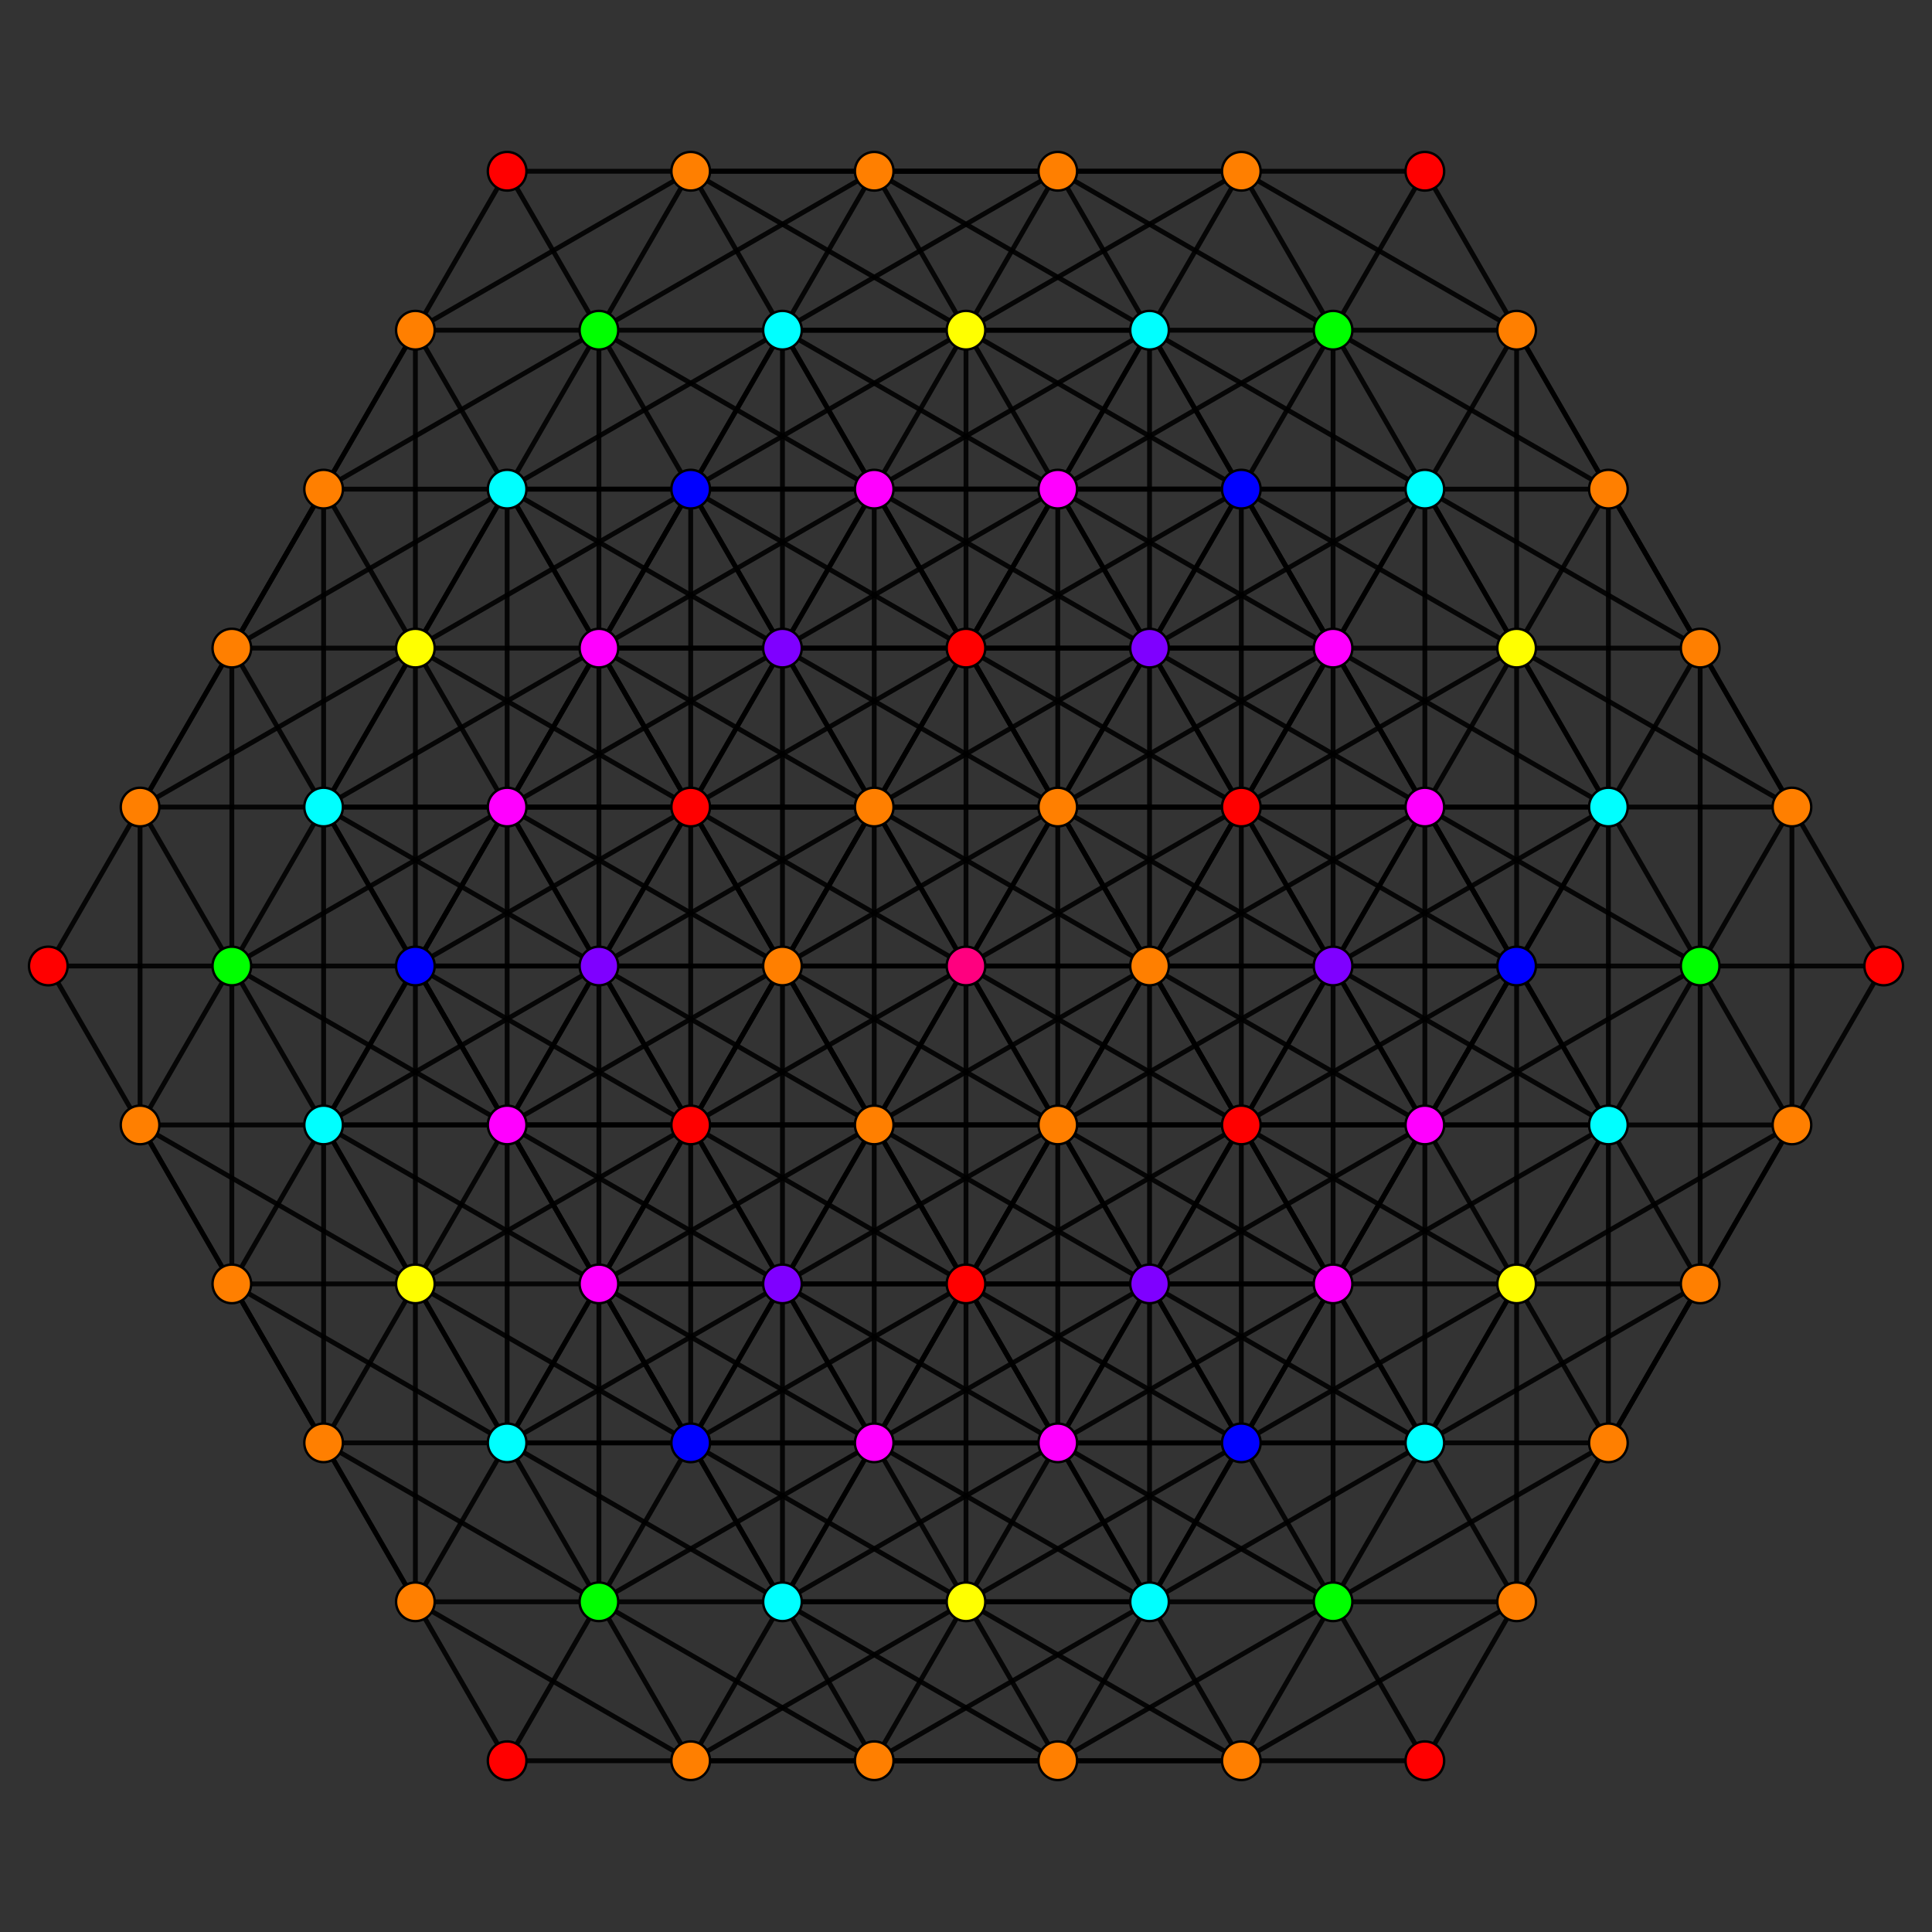 <?xml version="1.0" encoding="UTF-8" standalone="no"?>
<svg
xmlns="http://www.w3.org/2000/svg"
version="1.0"
width="1600" height="1600"
id="8-simplex_t034_A5.svg">
<rect width="100%" height="100%" fill="#333333" stroke="none"/>
<g style="stroke:#000000;stroke-width:4.0;stroke-opacity:0.90;">
<line x1="876.000" y1="1194.908" x2="1028.000" y2="1194.908"/>
<line x1="876.000" y1="1194.908" x2="952.000" y2="1326.543"/>
<line x1="876.000" y1="1194.908" x2="952.000" y2="1063.272"/>
<line x1="876.000" y1="1194.908" x2="876.000" y2="931.636"/>
<line x1="876.000" y1="1194.908" x2="724.000" y2="931.636"/>
<line x1="876.000" y1="1194.908" x2="800.000" y2="1326.543"/>
<line x1="876.000" y1="1194.908" x2="648.000" y2="1326.543"/>
<line x1="876.000" y1="1194.908" x2="572.000" y2="1194.908"/>
<line x1="1028.000" y1="1194.908" x2="952.000" y2="1326.543"/>
<line x1="1028.000" y1="1194.908" x2="1256.000" y2="1063.272"/>
<line x1="1028.000" y1="1194.908" x2="1180.000" y2="931.636"/>
<line x1="1028.000" y1="1194.908" x2="1028.000" y2="931.636"/>
<line x1="1028.000" y1="1194.908" x2="800.000" y2="1326.543"/>
<line x1="1028.000" y1="1194.908" x2="724.000" y2="1194.908"/>
<line x1="952.000" y1="1326.543" x2="952.000" y2="1326.543"/>
<line x1="952.000" y1="1326.543" x2="1104.000" y2="1326.543"/>
<line x1="952.000" y1="1326.543" x2="876.000" y2="1458.179"/>
<line x1="952.000" y1="1326.543" x2="724.000" y2="1458.179"/>
<line x1="952.000" y1="1326.543" x2="648.000" y2="1326.543"/>
<line x1="952.000" y1="1063.272" x2="1180.000" y2="931.636"/>
<line x1="952.000" y1="1063.272" x2="1104.000" y2="1063.272"/>
<line x1="952.000" y1="1063.272" x2="876.000" y2="931.636"/>
<line x1="952.000" y1="1063.272" x2="724.000" y2="931.636"/>
<line x1="952.000" y1="1063.272" x2="724.000" y2="1194.908"/>
<line x1="1256.000" y1="1063.272" x2="1332.000" y2="931.636"/>
<line x1="1256.000" y1="1063.272" x2="1408.000" y2="1063.272"/>
<line x1="1256.000" y1="1063.272" x2="1180.000" y2="931.636"/>
<line x1="1256.000" y1="1063.272" x2="1028.000" y2="931.636"/>
<line x1="1256.000" y1="1063.272" x2="1180.000" y2="1194.908"/>
<line x1="1104.000" y1="1326.543" x2="1180.000" y2="1194.908"/>
<line x1="1104.000" y1="1326.543" x2="1332.000" y2="1194.908"/>
<line x1="1104.000" y1="1326.543" x2="1256.000" y2="1326.543"/>
<line x1="1104.000" y1="1326.543" x2="1028.000" y2="1194.908"/>
<line x1="1104.000" y1="1326.543" x2="876.000" y2="1194.908"/>
<line x1="1104.000" y1="1326.543" x2="1028.000" y2="1458.179"/>
<line x1="1104.000" y1="1326.543" x2="876.000" y2="1458.179"/>
<line x1="1180.000" y1="931.636" x2="1104.000" y2="1063.272"/>
<line x1="1180.000" y1="931.636" x2="1332.000" y2="931.636"/>
<line x1="1180.000" y1="931.636" x2="1332.000" y2="668.364"/>
<line x1="1180.000" y1="931.636" x2="1180.000" y2="668.364"/>
<line x1="1180.000" y1="931.636" x2="952.000" y2="800.000"/>
<line x1="1104.000" y1="1063.272" x2="1104.000" y2="1063.272"/>
<line x1="1104.000" y1="1063.272" x2="1180.000" y2="1194.908"/>
<line x1="1104.000" y1="1063.272" x2="1028.000" y2="931.636"/>
<line x1="1104.000" y1="1063.272" x2="1028.000" y2="1194.908"/>
<line x1="1104.000" y1="1063.272" x2="876.000" y2="1194.908"/>
<line x1="1104.000" y1="1063.272" x2="876.000" y2="931.636"/>
<line x1="1332.000" y1="931.636" x2="1408.000" y2="1063.272"/>
<line x1="1332.000" y1="931.636" x2="1332.000" y2="668.364"/>
<line x1="1332.000" y1="931.636" x2="1180.000" y2="668.364"/>
<line x1="1332.000" y1="931.636" x2="1104.000" y2="1063.272"/>
<line x1="1332.000" y1="931.636" x2="1256.000" y2="800.000"/>
<line x1="1180.000" y1="1194.908" x2="1332.000" y2="1194.908"/>
<line x1="1180.000" y1="1194.908" x2="1256.000" y2="1326.543"/>
<line x1="1180.000" y1="1194.908" x2="1180.000" y2="931.636"/>
<line x1="1180.000" y1="1194.908" x2="1028.000" y2="931.636"/>
<line x1="1180.000" y1="1194.908" x2="952.000" y2="1326.543"/>
<line x1="1180.000" y1="1194.908" x2="1028.000" y2="1194.908"/>
<line x1="1408.000" y1="1063.272" x2="1408.000" y2="1063.272"/>
<line x1="1408.000" y1="1063.272" x2="1332.000" y2="1194.908"/>
<line x1="1408.000" y1="1063.272" x2="1484.000" y2="931.636"/>
<line x1="1408.000" y1="1063.272" x2="1180.000" y2="1194.908"/>
<line x1="1332.000" y1="1194.908" x2="1256.000" y2="1326.543"/>
<line x1="1332.000" y1="1194.908" x2="1484.000" y2="931.636"/>
<line x1="1332.000" y1="1194.908" x2="1332.000" y2="931.636"/>
<line x1="1256.000" y1="1326.543" x2="1256.000" y2="1326.543"/>
<line x1="1256.000" y1="1326.543" x2="1180.000" y2="1458.179"/>
<line x1="1256.000" y1="1326.543" x2="1028.000" y2="1458.179"/>
<line x1="876.000" y1="931.636" x2="1028.000" y2="668.364"/>
<line x1="876.000" y1="931.636" x2="952.000" y2="800.000"/>
<line x1="876.000" y1="931.636" x2="724.000" y2="931.636"/>
<line x1="876.000" y1="931.636" x2="800.000" y2="1063.272"/>
<line x1="876.000" y1="931.636" x2="572.000" y2="931.636"/>
<line x1="876.000" y1="931.636" x2="648.000" y2="800.000"/>
<line x1="1180.000" y1="931.636" x2="1256.000" y2="800.000"/>
<line x1="1180.000" y1="931.636" x2="1028.000" y2="931.636"/>
<line x1="1180.000" y1="931.636" x2="876.000" y2="931.636"/>
<line x1="1180.000" y1="931.636" x2="1104.000" y2="800.000"/>
<line x1="1332.000" y1="668.364" x2="1256.000" y2="536.728"/>
<line x1="1332.000" y1="668.364" x2="1408.000" y2="536.728"/>
<line x1="1332.000" y1="668.364" x2="1180.000" y2="668.364"/>
<line x1="1332.000" y1="668.364" x2="1256.000" y2="800.000"/>
<line x1="1332.000" y1="668.364" x2="1104.000" y2="536.728"/>
<line x1="1484.000" y1="931.636" x2="1408.000" y2="800.000"/>
<line x1="1484.000" y1="931.636" x2="1484.000" y2="668.364"/>
<line x1="1484.000" y1="931.636" x2="1560.000" y2="800.000"/>
<line x1="1484.000" y1="931.636" x2="1332.000" y2="931.636"/>
<line x1="1332.000" y1="1194.908" x2="1256.000" y2="1063.272"/>
<line x1="1028.000" y1="668.364" x2="952.000" y2="800.000"/>
<line x1="1028.000" y1="668.364" x2="1180.000" y2="668.364"/>
<line x1="1028.000" y1="668.364" x2="1256.000" y2="536.728"/>
<line x1="1028.000" y1="668.364" x2="1028.000" y2="405.092"/>
<line x1="1028.000" y1="668.364" x2="724.000" y2="668.364"/>
<line x1="1028.000" y1="668.364" x2="800.000" y2="536.728"/>
<line x1="952.000" y1="800.000" x2="952.000" y2="800.000"/>
<line x1="952.000" y1="800.000" x2="1028.000" y2="931.636"/>
<line x1="952.000" y1="800.000" x2="1104.000" y2="800.000"/>
<line x1="952.000" y1="800.000" x2="876.000" y2="668.364"/>
<line x1="952.000" y1="800.000" x2="648.000" y2="800.000"/>
<line x1="952.000" y1="800.000" x2="724.000" y2="668.364"/>
<line x1="1180.000" y1="668.364" x2="1256.000" y2="800.000"/>
<line x1="1180.000" y1="668.364" x2="1256.000" y2="536.728"/>
<line x1="1180.000" y1="668.364" x2="1028.000" y2="405.092"/>
<line x1="1180.000" y1="668.364" x2="1104.000" y2="800.000"/>
<line x1="1180.000" y1="668.364" x2="876.000" y2="668.364"/>
<line x1="1180.000" y1="668.364" x2="1104.000" y2="536.728"/>
<line x1="1028.000" y1="931.636" x2="1104.000" y2="800.000"/>
<line x1="1028.000" y1="931.636" x2="876.000" y2="668.364"/>
<line x1="1028.000" y1="931.636" x2="952.000" y2="1063.272"/>
<line x1="1028.000" y1="931.636" x2="724.000" y2="931.636"/>
<line x1="1028.000" y1="931.636" x2="876.000" y2="931.636"/>
<line x1="1256.000" y1="800.000" x2="1256.000" y2="800.000"/>
<line x1="1256.000" y1="800.000" x2="1408.000" y2="800.000"/>
<line x1="1256.000" y1="800.000" x2="952.000" y2="800.000"/>
<line x1="1180.000" y1="931.636" x2="1408.000" y2="800.000"/>
<line x1="1104.000" y1="1063.272" x2="1256.000" y2="1063.272"/>
<line x1="1104.000" y1="1063.272" x2="800.000" y2="1063.272"/>
<line x1="1256.000" y1="536.728" x2="1408.000" y2="536.728"/>
<line x1="1256.000" y1="536.728" x2="1028.000" y2="405.092"/>
<line x1="1256.000" y1="536.728" x2="1180.000" y2="405.092"/>
<line x1="1104.000" y1="800.000" x2="1332.000" y2="668.364"/>
<line x1="1104.000" y1="800.000" x2="1256.000" y2="800.000"/>
<line x1="1104.000" y1="800.000" x2="876.000" y2="668.364"/>
<line x1="1408.000" y1="800.000" x2="1484.000" y2="668.364"/>
<line x1="1408.000" y1="800.000" x2="1560.000" y2="800.000"/>
<line x1="1408.000" y1="800.000" x2="1180.000" y2="668.364"/>
<line x1="1408.000" y1="800.000" x2="1332.000" y2="931.636"/>
<line x1="1408.000" y1="800.000" x2="1332.000" y2="668.364"/>
<line x1="1256.000" y1="1063.272" x2="1484.000" y2="931.636"/>
<line x1="1408.000" y1="536.728" x2="1408.000" y2="536.728"/>
<line x1="1408.000" y1="536.728" x2="1484.000" y2="668.364"/>
<line x1="1408.000" y1="536.728" x2="1332.000" y2="405.092"/>
<line x1="1408.000" y1="536.728" x2="1180.000" y2="405.092"/>
<line x1="1332.000" y1="668.364" x2="1484.000" y2="668.364"/>
<line x1="1332.000" y1="668.364" x2="1332.000" y2="405.092"/>
<line x1="1256.000" y1="800.000" x2="1028.000" y2="668.364"/>
<line x1="1484.000" y1="668.364" x2="1560.000" y2="800.000"/>
<line x1="1484.000" y1="668.364" x2="1332.000" y2="405.092"/>
<line x1="1560.000" y1="800.000" x2="1560.000" y2="800.000"/>
<line x1="724.000" y1="931.636" x2="724.000" y2="668.364"/>
<line x1="724.000" y1="931.636" x2="648.000" y2="800.000"/>
<line x1="724.000" y1="931.636" x2="496.000" y2="1063.272"/>
<line x1="724.000" y1="931.636" x2="420.000" y2="931.636"/>
<line x1="724.000" y1="931.636" x2="496.000" y2="800.000"/>
<line x1="1028.000" y1="931.636" x2="800.000" y2="1063.272"/>
<line x1="876.000" y1="1194.908" x2="800.000" y2="1063.272"/>
<line x1="876.000" y1="1194.908" x2="724.000" y2="1194.908"/>
<line x1="1180.000" y1="668.364" x2="952.000" y2="536.728"/>
<line x1="1180.000" y1="668.364" x2="952.000" y2="800.000"/>
<line x1="1028.000" y1="931.636" x2="800.000" y2="800.000"/>
<line x1="1028.000" y1="931.636" x2="1028.000" y2="668.364"/>
<line x1="1332.000" y1="931.636" x2="1104.000" y2="800.000"/>
<line x1="1180.000" y1="1194.908" x2="952.000" y2="1063.272"/>
<line x1="1028.000" y1="405.092" x2="876.000" y2="405.092"/>
<line x1="1028.000" y1="405.092" x2="952.000" y2="273.457"/>
<line x1="1028.000" y1="405.092" x2="724.000" y2="405.092"/>
<line x1="1028.000" y1="405.092" x2="800.000" y2="273.457"/>
<line x1="876.000" y1="668.364" x2="724.000" y2="668.364"/>
<line x1="876.000" y1="668.364" x2="876.000" y2="405.092"/>
<line x1="876.000" y1="668.364" x2="800.000" y2="536.728"/>
<line x1="876.000" y1="668.364" x2="572.000" y2="668.364"/>
<line x1="876.000" y1="668.364" x2="648.000" y2="536.728"/>
<line x1="1332.000" y1="405.092" x2="1180.000" y2="405.092"/>
<line x1="1332.000" y1="405.092" x2="1104.000" y2="273.457"/>
<line x1="1332.000" y1="405.092" x2="1256.000" y2="273.457"/>
<line x1="1180.000" y1="668.364" x2="1180.000" y2="405.092"/>
<line x1="1484.000" y1="668.364" x2="1256.000" y2="536.728"/>
<line x1="724.000" y1="668.364" x2="648.000" y2="800.000"/>
<line x1="724.000" y1="668.364" x2="952.000" y2="536.728"/>
<line x1="724.000" y1="668.364" x2="876.000" y2="405.092"/>
<line x1="724.000" y1="668.364" x2="496.000" y2="800.000"/>
<line x1="724.000" y1="668.364" x2="420.000" y2="668.364"/>
<line x1="724.000" y1="668.364" x2="496.000" y2="536.728"/>
<line x1="648.000" y1="800.000" x2="648.000" y2="800.000"/>
<line x1="648.000" y1="800.000" x2="800.000" y2="800.000"/>
<line x1="648.000" y1="800.000" x2="420.000" y2="931.636"/>
<line x1="648.000" y1="800.000" x2="344.000" y2="800.000"/>
<line x1="648.000" y1="800.000" x2="420.000" y2="668.364"/>
<line x1="876.000" y1="668.364" x2="952.000" y2="536.728"/>
<line x1="876.000" y1="668.364" x2="648.000" y2="800.000"/>
<line x1="724.000" y1="931.636" x2="800.000" y2="1063.272"/>
<line x1="724.000" y1="931.636" x2="800.000" y2="800.000"/>
<line x1="724.000" y1="931.636" x2="572.000" y2="931.636"/>
<line x1="952.000" y1="800.000" x2="724.000" y2="931.636"/>
<line x1="876.000" y1="931.636" x2="1104.000" y2="800.000"/>
<line x1="876.000" y1="931.636" x2="648.000" y2="1063.272"/>
<line x1="800.000" y1="1063.272" x2="800.000" y2="1063.272"/>
<line x1="800.000" y1="1063.272" x2="952.000" y2="1063.272"/>
<line x1="800.000" y1="1063.272" x2="572.000" y2="1194.908"/>
<line x1="800.000" y1="1063.272" x2="496.000" y2="1063.272"/>
<line x1="800.000" y1="1063.272" x2="648.000" y2="1063.272"/>
<line x1="952.000" y1="536.728" x2="1104.000" y2="536.728"/>
<line x1="952.000" y1="536.728" x2="876.000" y2="405.092"/>
<line x1="952.000" y1="536.728" x2="724.000" y2="405.092"/>
<line x1="800.000" y1="800.000" x2="1028.000" y2="668.364"/>
<line x1="800.000" y1="800.000" x2="952.000" y2="800.000"/>
<line x1="800.000" y1="800.000" x2="724.000" y2="668.364"/>
<line x1="800.000" y1="800.000" x2="572.000" y2="931.636"/>
<line x1="800.000" y1="800.000" x2="572.000" y2="668.364"/>
<line x1="1104.000" y1="800.000" x2="1028.000" y2="668.364"/>
<line x1="1104.000" y1="536.728" x2="1104.000" y2="536.728"/>
<line x1="1104.000" y1="536.728" x2="1028.000" y2="668.364"/>
<line x1="1104.000" y1="536.728" x2="1180.000" y2="405.092"/>
<line x1="1104.000" y1="536.728" x2="876.000" y2="668.364"/>
<line x1="1104.000" y1="536.728" x2="876.000" y2="405.092"/>
<line x1="1104.000" y1="536.728" x2="1028.000" y2="405.092"/>
<line x1="1028.000" y1="668.364" x2="1180.000" y2="405.092"/>
<line x1="1028.000" y1="668.364" x2="876.000" y2="668.364"/>
<line x1="1256.000" y1="800.000" x2="1028.000" y2="931.636"/>
<line x1="876.000" y1="405.092" x2="952.000" y2="273.457"/>
<line x1="876.000" y1="405.092" x2="572.000" y2="405.092"/>
<line x1="876.000" y1="405.092" x2="648.000" y2="273.457"/>
<line x1="876.000" y1="405.092" x2="800.000" y2="273.457"/>
<line x1="724.000" y1="668.364" x2="800.000" y2="536.728"/>
<line x1="724.000" y1="668.364" x2="572.000" y2="668.364"/>
<line x1="1028.000" y1="668.364" x2="952.000" y2="536.728"/>
<line x1="876.000" y1="931.636" x2="876.000" y2="668.364"/>
<line x1="1180.000" y1="405.092" x2="1104.000" y2="273.457"/>
<line x1="1180.000" y1="405.092" x2="1256.000" y2="273.457"/>
<line x1="1180.000" y1="405.092" x2="952.000" y2="273.457"/>
<line x1="1180.000" y1="405.092" x2="1028.000" y2="405.092"/>
<line x1="952.000" y1="273.457" x2="952.000" y2="273.457"/>
<line x1="952.000" y1="273.457" x2="1104.000" y2="273.457"/>
<line x1="952.000" y1="273.457" x2="648.000" y2="273.457"/>
<line x1="952.000" y1="273.457" x2="724.000" y2="141.821"/>
<line x1="952.000" y1="273.457" x2="876.000" y2="141.821"/>
<line x1="876.000" y1="405.092" x2="800.000" y2="536.728"/>
<line x1="876.000" y1="405.092" x2="1104.000" y2="273.457"/>
<line x1="876.000" y1="405.092" x2="724.000" y2="405.092"/>
<line x1="800.000" y1="536.728" x2="800.000" y2="536.728"/>
<line x1="800.000" y1="536.728" x2="952.000" y2="536.728"/>
<line x1="800.000" y1="536.728" x2="496.000" y2="536.728"/>
<line x1="800.000" y1="536.728" x2="572.000" y2="405.092"/>
<line x1="800.000" y1="536.728" x2="648.000" y2="536.728"/>
<line x1="1028.000" y1="405.092" x2="1104.000" y2="273.457"/>
<line x1="1104.000" y1="536.728" x2="1256.000" y2="536.728"/>
<line x1="1104.000" y1="536.728" x2="800.000" y2="536.728"/>
<line x1="1104.000" y1="273.457" x2="1256.000" y2="273.457"/>
<line x1="1104.000" y1="273.457" x2="876.000" y2="141.821"/>
<line x1="1104.000" y1="273.457" x2="1028.000" y2="141.821"/>
<line x1="952.000" y1="536.728" x2="1180.000" y2="405.092"/>
<line x1="1256.000" y1="536.728" x2="1332.000" y2="405.092"/>
<line x1="1256.000" y1="273.457" x2="1256.000" y2="273.457"/>
<line x1="1256.000" y1="273.457" x2="1028.000" y2="141.821"/>
<line x1="1256.000" y1="273.457" x2="1180.000" y2="141.821"/>
<line x1="800.000" y1="1326.543" x2="952.000" y2="1326.543"/>
<line x1="800.000" y1="1326.543" x2="876.000" y2="1458.179"/>
<line x1="800.000" y1="1326.543" x2="800.000" y2="1063.272"/>
<line x1="800.000" y1="1326.543" x2="648.000" y2="1326.543"/>
<line x1="800.000" y1="1326.543" x2="572.000" y2="1194.908"/>
<line x1="952.000" y1="1326.543" x2="1104.000" y2="1063.272"/>
<line x1="952.000" y1="1326.543" x2="724.000" y2="1194.908"/>
<line x1="876.000" y1="1458.179" x2="876.000" y2="1458.179"/>
<line x1="876.000" y1="1458.179" x2="1028.000" y2="1458.179"/>
<line x1="876.000" y1="1458.179" x2="724.000" y2="1458.179"/>
<line x1="876.000" y1="1458.179" x2="648.000" y2="1326.543"/>
<line x1="1180.000" y1="1194.908" x2="876.000" y2="1194.908"/>
<line x1="1028.000" y1="1458.179" x2="1180.000" y2="1458.179"/>
<line x1="1028.000" y1="1458.179" x2="952.000" y2="1326.543"/>
<line x1="1028.000" y1="1458.179" x2="724.000" y2="1458.179"/>
<line x1="1104.000" y1="1063.272" x2="1256.000" y2="800.000"/>
<line x1="1104.000" y1="1063.272" x2="952.000" y2="800.000"/>
<line x1="1028.000" y1="1194.908" x2="1028.000" y2="1194.908"/>
<line x1="1028.000" y1="1194.908" x2="876.000" y2="931.636"/>
<line x1="1256.000" y1="1063.272" x2="1256.000" y2="800.000"/>
<line x1="1104.000" y1="1326.543" x2="1180.000" y2="1458.179"/>
<line x1="1104.000" y1="1326.543" x2="1104.000" y2="1063.272"/>
<line x1="1332.000" y1="1194.908" x2="1332.000" y2="1194.908"/>
<line x1="1256.000" y1="1326.543" x2="1408.000" y2="1063.272"/>
<line x1="1180.000" y1="1458.179" x2="1180.000" y2="1458.179"/>
<line x1="800.000" y1="1063.272" x2="952.000" y2="800.000"/>
<line x1="800.000" y1="1063.272" x2="572.000" y2="931.636"/>
<line x1="800.000" y1="1063.272" x2="648.000" y2="800.000"/>
<line x1="1104.000" y1="1063.272" x2="1104.000" y2="800.000"/>
<line x1="952.000" y1="1326.543" x2="952.000" y2="1063.272"/>
<line x1="1256.000" y1="800.000" x2="1104.000" y2="536.728"/>
<line x1="1256.000" y1="800.000" x2="1256.000" y2="536.728"/>
<line x1="1408.000" y1="1063.272" x2="1408.000" y2="800.000"/>
<line x1="1256.000" y1="1326.543" x2="1256.000" y2="1063.272"/>
<line x1="952.000" y1="800.000" x2="800.000" y2="536.728"/>
<line x1="876.000" y1="931.636" x2="876.000" y2="931.636"/>
<line x1="876.000" y1="931.636" x2="724.000" y2="668.364"/>
<line x1="1104.000" y1="800.000" x2="1104.000" y2="536.728"/>
<line x1="952.000" y1="1063.272" x2="1028.000" y2="1194.908"/>
<line x1="1180.000" y1="931.636" x2="1180.000" y2="931.636"/>
<line x1="1028.000" y1="1194.908" x2="800.000" y2="1063.272"/>
<line x1="1332.000" y1="931.636" x2="1028.000" y2="931.636"/>
<line x1="1332.000" y1="668.364" x2="1332.000" y2="668.364"/>
<line x1="1332.000" y1="668.364" x2="1180.000" y2="405.092"/>
<line x1="1180.000" y1="931.636" x2="1028.000" y2="668.364"/>
<line x1="1408.000" y1="800.000" x2="1408.000" y2="536.728"/>
<line x1="1484.000" y1="931.636" x2="1484.000" y2="931.636"/>
<line x1="648.000" y1="1326.543" x2="724.000" y2="1458.179"/>
<line x1="648.000" y1="1326.543" x2="724.000" y2="1194.908"/>
<line x1="648.000" y1="1326.543" x2="572.000" y2="1194.908"/>
<line x1="648.000" y1="1326.543" x2="496.000" y2="1063.272"/>
<line x1="648.000" y1="1326.543" x2="420.000" y2="1194.908"/>
<line x1="800.000" y1="1326.543" x2="724.000" y2="1458.179"/>
<line x1="800.000" y1="1326.543" x2="724.000" y2="1194.908"/>
<line x1="724.000" y1="1458.179" x2="724.000" y2="1458.179"/>
<line x1="724.000" y1="1458.179" x2="572.000" y2="1458.179"/>
<line x1="724.000" y1="1194.908" x2="724.000" y2="931.636"/>
<line x1="724.000" y1="1194.908" x2="496.000" y2="1063.272"/>
<line x1="724.000" y1="1194.908" x2="420.000" y2="1194.908"/>
<line x1="876.000" y1="1458.179" x2="572.000" y2="1458.179"/>
<line x1="952.000" y1="1063.272" x2="952.000" y2="800.000"/>
<line x1="876.000" y1="1194.908" x2="876.000" y2="1194.908"/>
<line x1="952.000" y1="1326.543" x2="800.000" y2="1063.272"/>
<line x1="1180.000" y1="1194.908" x2="1180.000" y2="1194.908"/>
<line x1="1180.000" y1="1194.908" x2="1332.000" y2="931.636"/>
<line x1="1028.000" y1="1458.179" x2="1028.000" y2="1458.179"/>
<line x1="572.000" y1="1194.908" x2="724.000" y2="1194.908"/>
<line x1="572.000" y1="1194.908" x2="572.000" y2="931.636"/>
<line x1="572.000" y1="1194.908" x2="420.000" y2="931.636"/>
<line x1="572.000" y1="1194.908" x2="344.000" y2="1063.272"/>
<line x1="724.000" y1="1194.908" x2="876.000" y2="931.636"/>
<line x1="724.000" y1="1194.908" x2="648.000" y2="1063.272"/>
<line x1="648.000" y1="1326.543" x2="648.000" y2="1326.543"/>
<line x1="648.000" y1="1326.543" x2="496.000" y2="1326.543"/>
<line x1="952.000" y1="800.000" x2="1104.000" y2="536.728"/>
<line x1="952.000" y1="800.000" x2="952.000" y2="536.728"/>
<line x1="876.000" y1="931.636" x2="800.000" y2="800.000"/>
<line x1="1332.000" y1="931.636" x2="1332.000" y2="931.636"/>
<line x1="1104.000" y1="1326.543" x2="1104.000" y2="1326.543"/>
<line x1="572.000" y1="931.636" x2="648.000" y2="800.000"/>
<line x1="572.000" y1="931.636" x2="724.000" y2="668.364"/>
<line x1="572.000" y1="931.636" x2="420.000" y2="931.636"/>
<line x1="572.000" y1="931.636" x2="344.000" y2="1063.272"/>
<line x1="724.000" y1="1194.908" x2="800.000" y2="1063.272"/>
<line x1="724.000" y1="1194.908" x2="496.000" y2="1326.543"/>
<line x1="648.000" y1="800.000" x2="800.000" y2="536.728"/>
<line x1="648.000" y1="800.000" x2="496.000" y2="800.000"/>
<line x1="876.000" y1="1194.908" x2="1028.000" y2="931.636"/>
<line x1="1028.000" y1="931.636" x2="1180.000" y2="668.364"/>
<line x1="724.000" y1="668.364" x2="724.000" y2="405.092"/>
<line x1="724.000" y1="668.364" x2="648.000" y2="536.728"/>
<line x1="648.000" y1="800.000" x2="572.000" y2="668.364"/>
<line x1="876.000" y1="668.364" x2="724.000" y2="405.092"/>
<line x1="724.000" y1="931.636" x2="572.000" y2="668.364"/>
<line x1="800.000" y1="536.728" x2="1028.000" y2="405.092"/>
<line x1="800.000" y1="536.728" x2="800.000" y2="273.457"/>
<line x1="800.000" y1="536.728" x2="724.000" y2="405.092"/>
<line x1="724.000" y1="668.364" x2="724.000" y2="668.364"/>
<line x1="1104.000" y1="536.728" x2="952.000" y2="273.457"/>
<line x1="1180.000" y1="668.364" x2="1180.000" y2="668.364"/>
<line x1="952.000" y1="1063.272" x2="952.000" y2="1063.272"/>
<line x1="1180.000" y1="405.092" x2="876.000" y2="405.092"/>
<line x1="1332.000" y1="668.364" x2="1028.000" y2="668.364"/>
<line x1="1180.000" y1="405.092" x2="1180.000" y2="405.092"/>
<line x1="1104.000" y1="536.728" x2="1104.000" y2="273.457"/>
<line x1="1028.000" y1="668.364" x2="1028.000" y2="668.364"/>
<line x1="1332.000" y1="405.092" x2="1332.000" y2="405.092"/>
<line x1="1104.000" y1="800.000" x2="1104.000" y2="800.000"/>
<line x1="1408.000" y1="536.728" x2="1256.000" y2="273.457"/>
<line x1="1484.000" y1="668.364" x2="1484.000" y2="668.364"/>
<line x1="1408.000" y1="800.000" x2="1408.000" y2="800.000"/>
<line x1="1256.000" y1="1063.272" x2="1256.000" y2="1063.272"/>
<line x1="496.000" y1="1063.272" x2="420.000" y2="931.636"/>
<line x1="496.000" y1="1063.272" x2="496.000" y2="800.000"/>
<line x1="496.000" y1="1063.272" x2="420.000" y2="1194.908"/>
<line x1="648.000" y1="1326.543" x2="648.000" y2="1063.272"/>
<line x1="648.000" y1="1326.543" x2="572.000" y2="1458.179"/>
<line x1="800.000" y1="1063.272" x2="800.000" y2="800.000"/>
<line x1="420.000" y1="931.636" x2="496.000" y2="800.000"/>
<line x1="420.000" y1="931.636" x2="420.000" y2="668.364"/>
<line x1="420.000" y1="931.636" x2="344.000" y2="800.000"/>
<line x1="420.000" y1="931.636" x2="344.000" y2="1063.272"/>
<line x1="724.000" y1="931.636" x2="648.000" y2="1063.272"/>
<line x1="572.000" y1="1194.908" x2="496.000" y2="1063.272"/>
<line x1="572.000" y1="1194.908" x2="496.000" y2="1326.543"/>
<line x1="496.000" y1="800.000" x2="496.000" y2="536.728"/>
<line x1="496.000" y1="800.000" x2="420.000" y2="668.364"/>
<line x1="724.000" y1="1194.908" x2="572.000" y2="931.636"/>
<line x1="800.000" y1="800.000" x2="800.000" y2="536.728"/>
<line x1="724.000" y1="405.092" x2="800.000" y2="273.457"/>
<line x1="724.000" y1="405.092" x2="952.000" y2="273.457"/>
<line x1="724.000" y1="405.092" x2="572.000" y2="405.092"/>
<line x1="724.000" y1="405.092" x2="648.000" y2="273.457"/>
<line x1="724.000" y1="405.092" x2="648.000" y2="536.728"/>
<line x1="572.000" y1="668.364" x2="648.000" y2="536.728"/>
<line x1="572.000" y1="668.364" x2="420.000" y2="668.364"/>
<line x1="572.000" y1="668.364" x2="572.000" y2="405.092"/>
<line x1="572.000" y1="668.364" x2="496.000" y2="536.728"/>
<line x1="572.000" y1="668.364" x2="496.000" y2="800.000"/>
<line x1="876.000" y1="668.364" x2="800.000" y2="800.000"/>
<line x1="800.000" y1="273.457" x2="952.000" y2="273.457"/>
<line x1="800.000" y1="273.457" x2="648.000" y2="273.457"/>
<line x1="800.000" y1="273.457" x2="724.000" y2="141.821"/>
<line x1="648.000" y1="536.728" x2="496.000" y2="536.728"/>
<line x1="648.000" y1="536.728" x2="648.000" y2="273.457"/>
<line x1="648.000" y1="536.728" x2="572.000" y2="405.092"/>
<line x1="1028.000" y1="668.364" x2="876.000" y2="405.092"/>
<line x1="952.000" y1="536.728" x2="952.000" y2="273.457"/>
<line x1="420.000" y1="931.636" x2="420.000" y2="931.636"/>
<line x1="420.000" y1="931.636" x2="268.000" y2="931.636"/>
<line x1="496.000" y1="1063.272" x2="648.000" y2="1063.272"/>
<line x1="496.000" y1="1063.272" x2="572.000" y2="931.636"/>
<line x1="496.000" y1="1063.272" x2="268.000" y2="931.636"/>
<line x1="724.000" y1="931.636" x2="724.000" y2="931.636"/>
<line x1="724.000" y1="931.636" x2="876.000" y2="668.364"/>
<line x1="648.000" y1="1063.272" x2="572.000" y2="1194.908"/>
<line x1="648.000" y1="1063.272" x2="572.000" y2="931.636"/>
<line x1="572.000" y1="1194.908" x2="572.000" y2="1194.908"/>
<line x1="572.000" y1="1194.908" x2="420.000" y2="1194.908"/>
<line x1="572.000" y1="931.636" x2="572.000" y2="668.364"/>
<line x1="572.000" y1="931.636" x2="268.000" y2="931.636"/>
<line x1="876.000" y1="668.364" x2="876.000" y2="668.364"/>
<line x1="876.000" y1="668.364" x2="1028.000" y2="405.092"/>
<line x1="1028.000" y1="931.636" x2="1028.000" y2="931.636"/>
<line x1="420.000" y1="668.364" x2="344.000" y2="800.000"/>
<line x1="420.000" y1="668.364" x2="496.000" y2="536.728"/>
<line x1="420.000" y1="668.364" x2="572.000" y2="405.092"/>
<line x1="420.000" y1="668.364" x2="344.000" y2="536.728"/>
<line x1="344.000" y1="800.000" x2="344.000" y2="800.000"/>
<line x1="344.000" y1="800.000" x2="192.000" y2="800.000"/>
<line x1="572.000" y1="668.364" x2="800.000" y2="536.728"/>
<line x1="572.000" y1="668.364" x2="344.000" y2="536.728"/>
<line x1="420.000" y1="931.636" x2="192.000" y2="800.000"/>
<line x1="572.000" y1="931.636" x2="496.000" y2="800.000"/>
<line x1="496.000" y1="1063.272" x2="496.000" y2="1063.272"/>
<line x1="496.000" y1="1063.272" x2="344.000" y2="1063.272"/>
<line x1="496.000" y1="536.728" x2="724.000" y2="405.092"/>
<line x1="496.000" y1="536.728" x2="648.000" y2="273.457"/>
<line x1="496.000" y1="536.728" x2="420.000" y2="405.092"/>
<line x1="420.000" y1="668.364" x2="420.000" y2="668.364"/>
<line x1="420.000" y1="668.364" x2="268.000" y2="668.364"/>
<line x1="572.000" y1="931.636" x2="344.000" y2="800.000"/>
<line x1="648.000" y1="1063.272" x2="648.000" y2="1063.272"/>
<line x1="724.000" y1="405.092" x2="420.000" y2="405.092"/>
<line x1="572.000" y1="668.364" x2="268.000" y2="668.364"/>
<line x1="876.000" y1="405.092" x2="876.000" y2="405.092"/>
<line x1="800.000" y1="536.728" x2="952.000" y2="273.457"/>
<line x1="1028.000" y1="405.092" x2="1028.000" y2="405.092"/>
<line x1="800.000" y1="800.000" x2="800.000" y2="800.000"/>
<line x1="572.000" y1="405.092" x2="648.000" y2="273.457"/>
<line x1="572.000" y1="405.092" x2="800.000" y2="273.457"/>
<line x1="572.000" y1="405.092" x2="344.000" y2="536.728"/>
<line x1="420.000" y1="668.364" x2="192.000" y2="800.000"/>
<line x1="648.000" y1="273.457" x2="724.000" y2="141.821"/>
<line x1="648.000" y1="273.457" x2="420.000" y2="405.092"/>
<line x1="496.000" y1="536.728" x2="572.000" y2="405.092"/>
<line x1="496.000" y1="536.728" x2="268.000" y2="668.364"/>
<line x1="800.000" y1="273.457" x2="876.000" y2="141.821"/>
<line x1="572.000" y1="668.364" x2="724.000" y2="405.092"/>
<line x1="572.000" y1="668.364" x2="344.000" y2="800.000"/>
<line x1="952.000" y1="536.728" x2="1028.000" y2="405.092"/>
<line x1="952.000" y1="273.457" x2="1028.000" y2="141.821"/>
<line x1="1104.000" y1="273.457" x2="1180.000" y2="141.821"/>
<line x1="1256.000" y1="536.728" x2="1256.000" y2="273.457"/>
<line x1="648.000" y1="273.457" x2="648.000" y2="273.457"/>
<line x1="648.000" y1="273.457" x2="876.000" y2="141.821"/>
<line x1="648.000" y1="273.457" x2="496.000" y2="273.457"/>
<line x1="572.000" y1="405.092" x2="496.000" y2="273.457"/>
<line x1="496.000" y1="536.728" x2="496.000" y2="536.728"/>
<line x1="496.000" y1="536.728" x2="344.000" y2="536.728"/>
<line x1="724.000" y1="405.092" x2="496.000" y2="273.457"/>
<line x1="724.000" y1="141.821" x2="724.000" y2="141.821"/>
<line x1="724.000" y1="141.821" x2="876.000" y2="141.821"/>
<line x1="724.000" y1="141.821" x2="572.000" y2="141.821"/>
<line x1="648.000" y1="273.457" x2="572.000" y2="141.821"/>
<line x1="572.000" y1="405.092" x2="572.000" y2="405.092"/>
<line x1="572.000" y1="405.092" x2="420.000" y2="405.092"/>
<line x1="876.000" y1="141.821" x2="876.000" y2="141.821"/>
<line x1="876.000" y1="141.821" x2="1028.000" y2="141.821"/>
<line x1="648.000" y1="536.728" x2="648.000" y2="536.728"/>
<line x1="952.000" y1="536.728" x2="952.000" y2="536.728"/>
<line x1="876.000" y1="141.821" x2="572.000" y2="141.821"/>
<line x1="1028.000" y1="141.821" x2="1180.000" y2="141.821"/>
<line x1="1028.000" y1="141.821" x2="724.000" y2="141.821"/>
<line x1="1028.000" y1="141.821" x2="1028.000" y2="141.821"/>
<line x1="1180.000" y1="141.821" x2="1180.000" y2="141.821"/>
<line x1="1104.000" y1="273.457" x2="1104.000" y2="273.457"/>
<line x1="1256.000" y1="536.728" x2="1256.000" y2="536.728"/>
<line x1="876.000" y1="1194.908" x2="648.000" y2="1063.272"/>
<line x1="724.000" y1="1458.179" x2="496.000" y2="1326.543"/>
<line x1="1028.000" y1="1458.179" x2="800.000" y2="1326.543"/>
<line x1="420.000" y1="1194.908" x2="344.000" y2="1063.272"/>
<line x1="420.000" y1="1194.908" x2="420.000" y2="931.636"/>
<line x1="420.000" y1="1194.908" x2="268.000" y2="1194.908"/>
<line x1="572.000" y1="1458.179" x2="496.000" y2="1326.543"/>
<line x1="572.000" y1="1458.179" x2="344.000" y2="1326.543"/>
<line x1="572.000" y1="1458.179" x2="420.000" y2="1458.179"/>
<line x1="344.000" y1="1063.272" x2="268.000" y2="931.636"/>
<line x1="344.000" y1="1063.272" x2="192.000" y2="1063.272"/>
<line x1="648.000" y1="1063.272" x2="420.000" y2="931.636"/>
<line x1="496.000" y1="1326.543" x2="268.000" y2="1194.908"/>
<line x1="496.000" y1="1326.543" x2="420.000" y2="1194.908"/>
<line x1="496.000" y1="1326.543" x2="344.000" y2="1326.543"/>
<line x1="648.000" y1="536.728" x2="876.000" y2="405.092"/>
<line x1="648.000" y1="536.728" x2="420.000" y2="668.364"/>
<line x1="496.000" y1="800.000" x2="268.000" y2="931.636"/>
<line x1="496.000" y1="800.000" x2="344.000" y2="800.000"/>
<line x1="648.000" y1="1063.272" x2="420.000" y2="1194.908"/>
<line x1="420.000" y1="668.364" x2="420.000" y2="405.092"/>
<line x1="268.000" y1="931.636" x2="192.000" y2="800.000"/>
<line x1="268.000" y1="931.636" x2="268.000" y2="668.364"/>
<line x1="268.000" y1="931.636" x2="344.000" y2="800.000"/>
<line x1="268.000" y1="931.636" x2="192.000" y2="1063.272"/>
<line x1="268.000" y1="931.636" x2="116.000" y2="931.636"/>
<line x1="420.000" y1="1194.908" x2="344.000" y2="1326.543"/>
<line x1="420.000" y1="1194.908" x2="192.000" y2="1063.272"/>
<line x1="344.000" y1="536.728" x2="420.000" y2="405.092"/>
<line x1="344.000" y1="536.728" x2="268.000" y2="668.364"/>
<line x1="344.000" y1="536.728" x2="192.000" y2="536.728"/>
<line x1="192.000" y1="800.000" x2="268.000" y2="668.364"/>
<line x1="192.000" y1="800.000" x2="116.000" y2="931.636"/>
<line x1="192.000" y1="800.000" x2="116.000" y2="668.364"/>
<line x1="192.000" y1="800.000" x2="40.000" y2="800.000"/>
<line x1="496.000" y1="800.000" x2="268.000" y2="668.364"/>
<line x1="344.000" y1="1063.272" x2="268.000" y2="1194.908"/>
<line x1="344.000" y1="1063.272" x2="116.000" y2="931.636"/>
<line x1="420.000" y1="405.092" x2="268.000" y2="405.092"/>
<line x1="268.000" y1="668.364" x2="344.000" y2="800.000"/>
<line x1="268.000" y1="668.364" x2="192.000" y2="536.728"/>
<line x1="268.000" y1="668.364" x2="116.000" y2="668.364"/>
<line x1="496.000" y1="273.457" x2="572.000" y2="141.821"/>
<line x1="496.000" y1="273.457" x2="724.000" y2="141.821"/>
<line x1="496.000" y1="273.457" x2="420.000" y2="405.092"/>
<line x1="496.000" y1="273.457" x2="268.000" y2="405.092"/>
<line x1="496.000" y1="273.457" x2="344.000" y2="273.457"/>
<line x1="344.000" y1="536.728" x2="116.000" y2="668.364"/>
<line x1="344.000" y1="536.728" x2="268.000" y2="405.092"/>
<line x1="648.000" y1="536.728" x2="420.000" y2="405.092"/>
<line x1="572.000" y1="141.821" x2="344.000" y2="273.457"/>
<line x1="572.000" y1="141.821" x2="420.000" y2="141.821"/>
<line x1="420.000" y1="405.092" x2="192.000" y2="536.728"/>
<line x1="420.000" y1="405.092" x2="344.000" y2="273.457"/>
<line x1="1028.000" y1="141.821" x2="800.000" y2="273.457"/>
<line x1="496.000" y1="1063.272" x2="648.000" y2="800.000"/>
<line x1="496.000" y1="1063.272" x2="344.000" y2="800.000"/>
<line x1="420.000" y1="1194.908" x2="420.000" y2="1194.908"/>
<line x1="420.000" y1="1194.908" x2="268.000" y2="931.636"/>
<line x1="648.000" y1="1063.272" x2="648.000" y2="800.000"/>
<line x1="496.000" y1="1326.543" x2="496.000" y2="1063.272"/>
<line x1="724.000" y1="1194.908" x2="724.000" y2="1194.908"/>
<line x1="648.000" y1="1326.543" x2="800.000" y2="1063.272"/>
<line x1="572.000" y1="1458.179" x2="572.000" y2="1458.179"/>
<line x1="648.000" y1="800.000" x2="496.000" y2="536.728"/>
<line x1="648.000" y1="800.000" x2="648.000" y2="536.728"/>
<line x1="724.000" y1="668.364" x2="572.000" y2="405.092"/>
<line x1="572.000" y1="931.636" x2="572.000" y2="931.636"/>
<line x1="572.000" y1="931.636" x2="420.000" y2="668.364"/>
<line x1="344.000" y1="1063.272" x2="344.000" y2="800.000"/>
<line x1="268.000" y1="1194.908" x2="268.000" y2="1194.908"/>
<line x1="268.000" y1="1194.908" x2="344.000" y2="1326.543"/>
<line x1="268.000" y1="1194.908" x2="192.000" y2="1063.272"/>
<line x1="268.000" y1="1194.908" x2="268.000" y2="931.636"/>
<line x1="344.000" y1="1326.543" x2="420.000" y2="1458.179"/>
<line x1="344.000" y1="1326.543" x2="192.000" y2="1063.272"/>
<line x1="572.000" y1="1194.908" x2="724.000" y2="931.636"/>
<line x1="496.000" y1="1326.543" x2="420.000" y2="1458.179"/>
<line x1="420.000" y1="1458.179" x2="420.000" y2="1458.179"/>
<line x1="572.000" y1="1458.179" x2="800.000" y2="1326.543"/>
<line x1="268.000" y1="931.636" x2="420.000" y2="668.364"/>
<line x1="192.000" y1="1063.272" x2="192.000" y2="1063.272"/>
<line x1="192.000" y1="1063.272" x2="116.000" y2="931.636"/>
<line x1="420.000" y1="931.636" x2="268.000" y2="668.364"/>
<line x1="268.000" y1="1194.908" x2="116.000" y2="931.636"/>
<line x1="420.000" y1="1194.908" x2="572.000" y2="931.636"/>
<line x1="344.000" y1="1326.543" x2="344.000" y2="1326.543"/>
<line x1="344.000" y1="800.000" x2="496.000" y2="536.728"/>
<line x1="344.000" y1="800.000" x2="344.000" y2="536.728"/>
<line x1="268.000" y1="931.636" x2="268.000" y2="931.636"/>
<line x1="496.000" y1="1326.543" x2="496.000" y2="1326.543"/>
<line x1="800.000" y1="1326.543" x2="800.000" y2="1326.543"/>
<line x1="420.000" y1="931.636" x2="572.000" y2="668.364"/>
<line x1="572.000" y1="668.364" x2="420.000" y2="405.092"/>
<line x1="496.000" y1="536.728" x2="496.000" y2="273.457"/>
<line x1="724.000" y1="405.092" x2="724.000" y2="405.092"/>
<line x1="496.000" y1="800.000" x2="496.000" y2="800.000"/>
<line x1="800.000" y1="536.728" x2="648.000" y2="273.457"/>
<line x1="192.000" y1="1063.272" x2="192.000" y2="800.000"/>
<line x1="344.000" y1="1326.543" x2="344.000" y2="1063.272"/>
<line x1="116.000" y1="931.636" x2="116.000" y2="668.364"/>
<line x1="116.000" y1="931.636" x2="40.000" y2="800.000"/>
<line x1="192.000" y1="800.000" x2="192.000" y2="536.728"/>
<line x1="268.000" y1="668.364" x2="268.000" y2="405.092"/>
<line x1="496.000" y1="273.457" x2="420.000" y2="141.821"/>
<line x1="344.000" y1="536.728" x2="344.000" y2="273.457"/>
<line x1="800.000" y1="273.457" x2="572.000" y2="141.821"/>
<line x1="268.000" y1="668.364" x2="268.000" y2="668.364"/>
<line x1="268.000" y1="668.364" x2="420.000" y2="405.092"/>
<line x1="116.000" y1="931.636" x2="116.000" y2="931.636"/>
<line x1="572.000" y1="668.364" x2="572.000" y2="668.364"/>
<line x1="192.000" y1="536.728" x2="192.000" y2="536.728"/>
<line x1="192.000" y1="536.728" x2="116.000" y2="668.364"/>
<line x1="192.000" y1="536.728" x2="268.000" y2="405.092"/>
<line x1="116.000" y1="668.364" x2="40.000" y2="800.000"/>
<line x1="116.000" y1="668.364" x2="268.000" y2="405.092"/>
<line x1="40.000" y1="800.000" x2="40.000" y2="800.000"/>
<line x1="268.000" y1="405.092" x2="268.000" y2="405.092"/>
<line x1="268.000" y1="405.092" x2="344.000" y2="273.457"/>
<line x1="192.000" y1="536.728" x2="344.000" y2="273.457"/>
<line x1="116.000" y1="668.364" x2="116.000" y2="668.364"/>
<line x1="420.000" y1="405.092" x2="420.000" y2="405.092"/>
<line x1="192.000" y1="800.000" x2="192.000" y2="800.000"/>
<line x1="344.000" y1="1063.272" x2="344.000" y2="1063.272"/>
<line x1="344.000" y1="273.457" x2="420.000" y2="141.821"/>
<line x1="344.000" y1="273.457" x2="344.000" y2="273.457"/>
<line x1="420.000" y1="141.821" x2="420.000" y2="141.821"/>
<line x1="572.000" y1="141.821" x2="572.000" y2="141.821"/>
<line x1="496.000" y1="273.457" x2="496.000" y2="273.457"/>
<line x1="344.000" y1="536.728" x2="344.000" y2="536.728"/>
<line x1="800.000" y1="273.457" x2="800.000" y2="273.457"/>
</g>
<g style="stroke:#000000;stroke-width:2.0;fill:#ff0000">
<circle cx="1560.000" cy="800.000" r="16.0"/>
<circle cx="1180.000" cy="1458.179" r="16.0"/>
<circle cx="1180.000" cy="141.821" r="16.0"/>
<circle cx="420.000" cy="1458.179" r="16.0"/>
<circle cx="40.000" cy="800.000" r="16.0"/>
<circle cx="420.000" cy="141.821" r="16.0"/>
</g>
<g style="stroke:#000000;stroke-width:2.0;fill:#ff7f00">
<circle cx="1408.000" cy="1063.272" r="16.0"/>
<circle cx="1332.000" cy="1194.908" r="16.0"/>
<circle cx="1256.000" cy="1326.543" r="16.0"/>
<circle cx="1484.000" cy="931.636" r="16.0"/>
<circle cx="1408.000" cy="536.728" r="16.0"/>
<circle cx="1484.000" cy="668.364" r="16.0"/>
<circle cx="1332.000" cy="405.092" r="16.0"/>
<circle cx="1256.000" cy="273.457" r="16.0"/>
<circle cx="876.000" cy="1458.179" r="16.0"/>
<circle cx="1028.000" cy="1458.179" r="16.0"/>
<circle cx="724.000" cy="1458.179" r="16.0"/>
<circle cx="724.000" cy="141.821" r="16.0"/>
<circle cx="876.000" cy="141.821" r="16.0"/>
<circle cx="1028.000" cy="141.821" r="16.0"/>
<circle cx="572.000" cy="1458.179" r="16.0"/>
<circle cx="572.000" cy="141.821" r="16.0"/>
<circle cx="268.000" cy="1194.908" r="16.0"/>
<circle cx="344.000" cy="1326.543" r="16.0"/>
<circle cx="192.000" cy="1063.272" r="16.0"/>
<circle cx="116.000" cy="931.636" r="16.0"/>
<circle cx="192.000" cy="536.728" r="16.0"/>
<circle cx="116.000" cy="668.364" r="16.0"/>
<circle cx="268.000" cy="405.092" r="16.0"/>
<circle cx="344.000" cy="273.457" r="16.0"/>
</g>
<g style="stroke:#000000;stroke-width:2.0;fill:#ffff00">
<circle cx="1256.000" cy="1063.272" r="16.0"/>
<circle cx="1256.000" cy="536.728" r="16.0"/>
<circle cx="800.000" cy="1326.543" r="16.0"/>
<circle cx="800.000" cy="273.457" r="16.0"/>
<circle cx="344.000" cy="1063.272" r="16.0"/>
<circle cx="344.000" cy="536.728" r="16.0"/>
</g>
<g style="stroke:#000000;stroke-width:2.0;fill:#00ff00">
<circle cx="1104.000" cy="1326.543" r="16.0"/>
<circle cx="1408.000" cy="800.000" r="16.0"/>
<circle cx="1104.000" cy="273.457" r="16.0"/>
<circle cx="496.000" cy="1326.543" r="16.0"/>
<circle cx="192.000" cy="800.000" r="16.0"/>
<circle cx="496.000" cy="273.457" r="16.0"/>
</g>
<g style="stroke:#000000;stroke-width:2.0;fill:#00ffff">
<circle cx="952.000" cy="1326.543" r="16.0"/>
<circle cx="1332.000" cy="931.636" r="16.0"/>
<circle cx="1180.000" cy="1194.908" r="16.0"/>
<circle cx="1332.000" cy="668.364" r="16.0"/>
<circle cx="1180.000" cy="405.092" r="16.0"/>
<circle cx="952.000" cy="273.457" r="16.0"/>
<circle cx="648.000" cy="1326.543" r="16.0"/>
<circle cx="648.000" cy="273.457" r="16.0"/>
<circle cx="420.000" cy="1194.908" r="16.0"/>
<circle cx="268.000" cy="931.636" r="16.0"/>
<circle cx="420.000" cy="405.092" r="16.0"/>
<circle cx="268.000" cy="668.364" r="16.0"/>
</g>
<g style="stroke:#000000;stroke-width:2.0;fill:#0000ff">
<circle cx="1028.000" cy="1194.908" r="16.0"/>
<circle cx="1256.000" cy="800.000" r="16.0"/>
<circle cx="1028.000" cy="405.092" r="16.0"/>
<circle cx="572.000" cy="1194.908" r="16.0"/>
<circle cx="344.000" cy="800.000" r="16.0"/>
<circle cx="572.000" cy="405.092" r="16.0"/>
</g>
<g style="stroke:#000000;stroke-width:2.0;fill:#7f00ff">
<circle cx="952.000" cy="1063.272" r="16.0"/>
<circle cx="1104.000" cy="800.000" r="16.0"/>
<circle cx="952.000" cy="536.728" r="16.0"/>
<circle cx="496.000" cy="800.000" r="16.0"/>
<circle cx="648.000" cy="536.728" r="16.0"/>
<circle cx="648.000" cy="1063.272" r="16.0"/>
</g>
<g style="stroke:#000000;stroke-width:2.0;fill:#ff00ff">
<circle cx="876.000" cy="1194.908" r="16.0"/>
<circle cx="1180.000" cy="931.636" r="16.0"/>
<circle cx="1104.000" cy="1063.272" r="16.0"/>
<circle cx="1180.000" cy="668.364" r="16.0"/>
<circle cx="1104.000" cy="536.728" r="16.0"/>
<circle cx="876.000" cy="405.092" r="16.0"/>
<circle cx="724.000" cy="1194.908" r="16.0"/>
<circle cx="496.000" cy="1063.272" r="16.0"/>
<circle cx="420.000" cy="931.636" r="16.0"/>
<circle cx="724.000" cy="405.092" r="16.0"/>
<circle cx="420.000" cy="668.364" r="16.0"/>
<circle cx="496.000" cy="536.728" r="16.0"/>
</g>
<g style="stroke:#000000;stroke-width:2.0;fill:#ff007f">
<circle cx="800.000" cy="800.000" r="16.0"/>
</g>
<g style="stroke:#000000;stroke-width:2.0;fill:#ff0000">
<circle cx="1028.000" cy="668.364" r="16.0"/>
<circle cx="1028.000" cy="931.636" r="16.0"/>
<circle cx="800.000" cy="1063.272" r="16.0"/>
<circle cx="800.000" cy="536.728" r="16.0"/>
<circle cx="572.000" cy="931.636" r="16.0"/>
<circle cx="572.000" cy="668.364" r="16.0"/>
</g>
<g style="stroke:#000000;stroke-width:2.0;fill:#ff7f00">
<circle cx="876.000" cy="931.636" r="16.0"/>
<circle cx="952.000" cy="800.000" r="16.0"/>
<circle cx="724.000" cy="931.636" r="16.0"/>
<circle cx="876.000" cy="668.364" r="16.0"/>
<circle cx="724.000" cy="668.364" r="16.0"/>
<circle cx="648.000" cy="800.000" r="16.0"/>
</g>
</svg>
